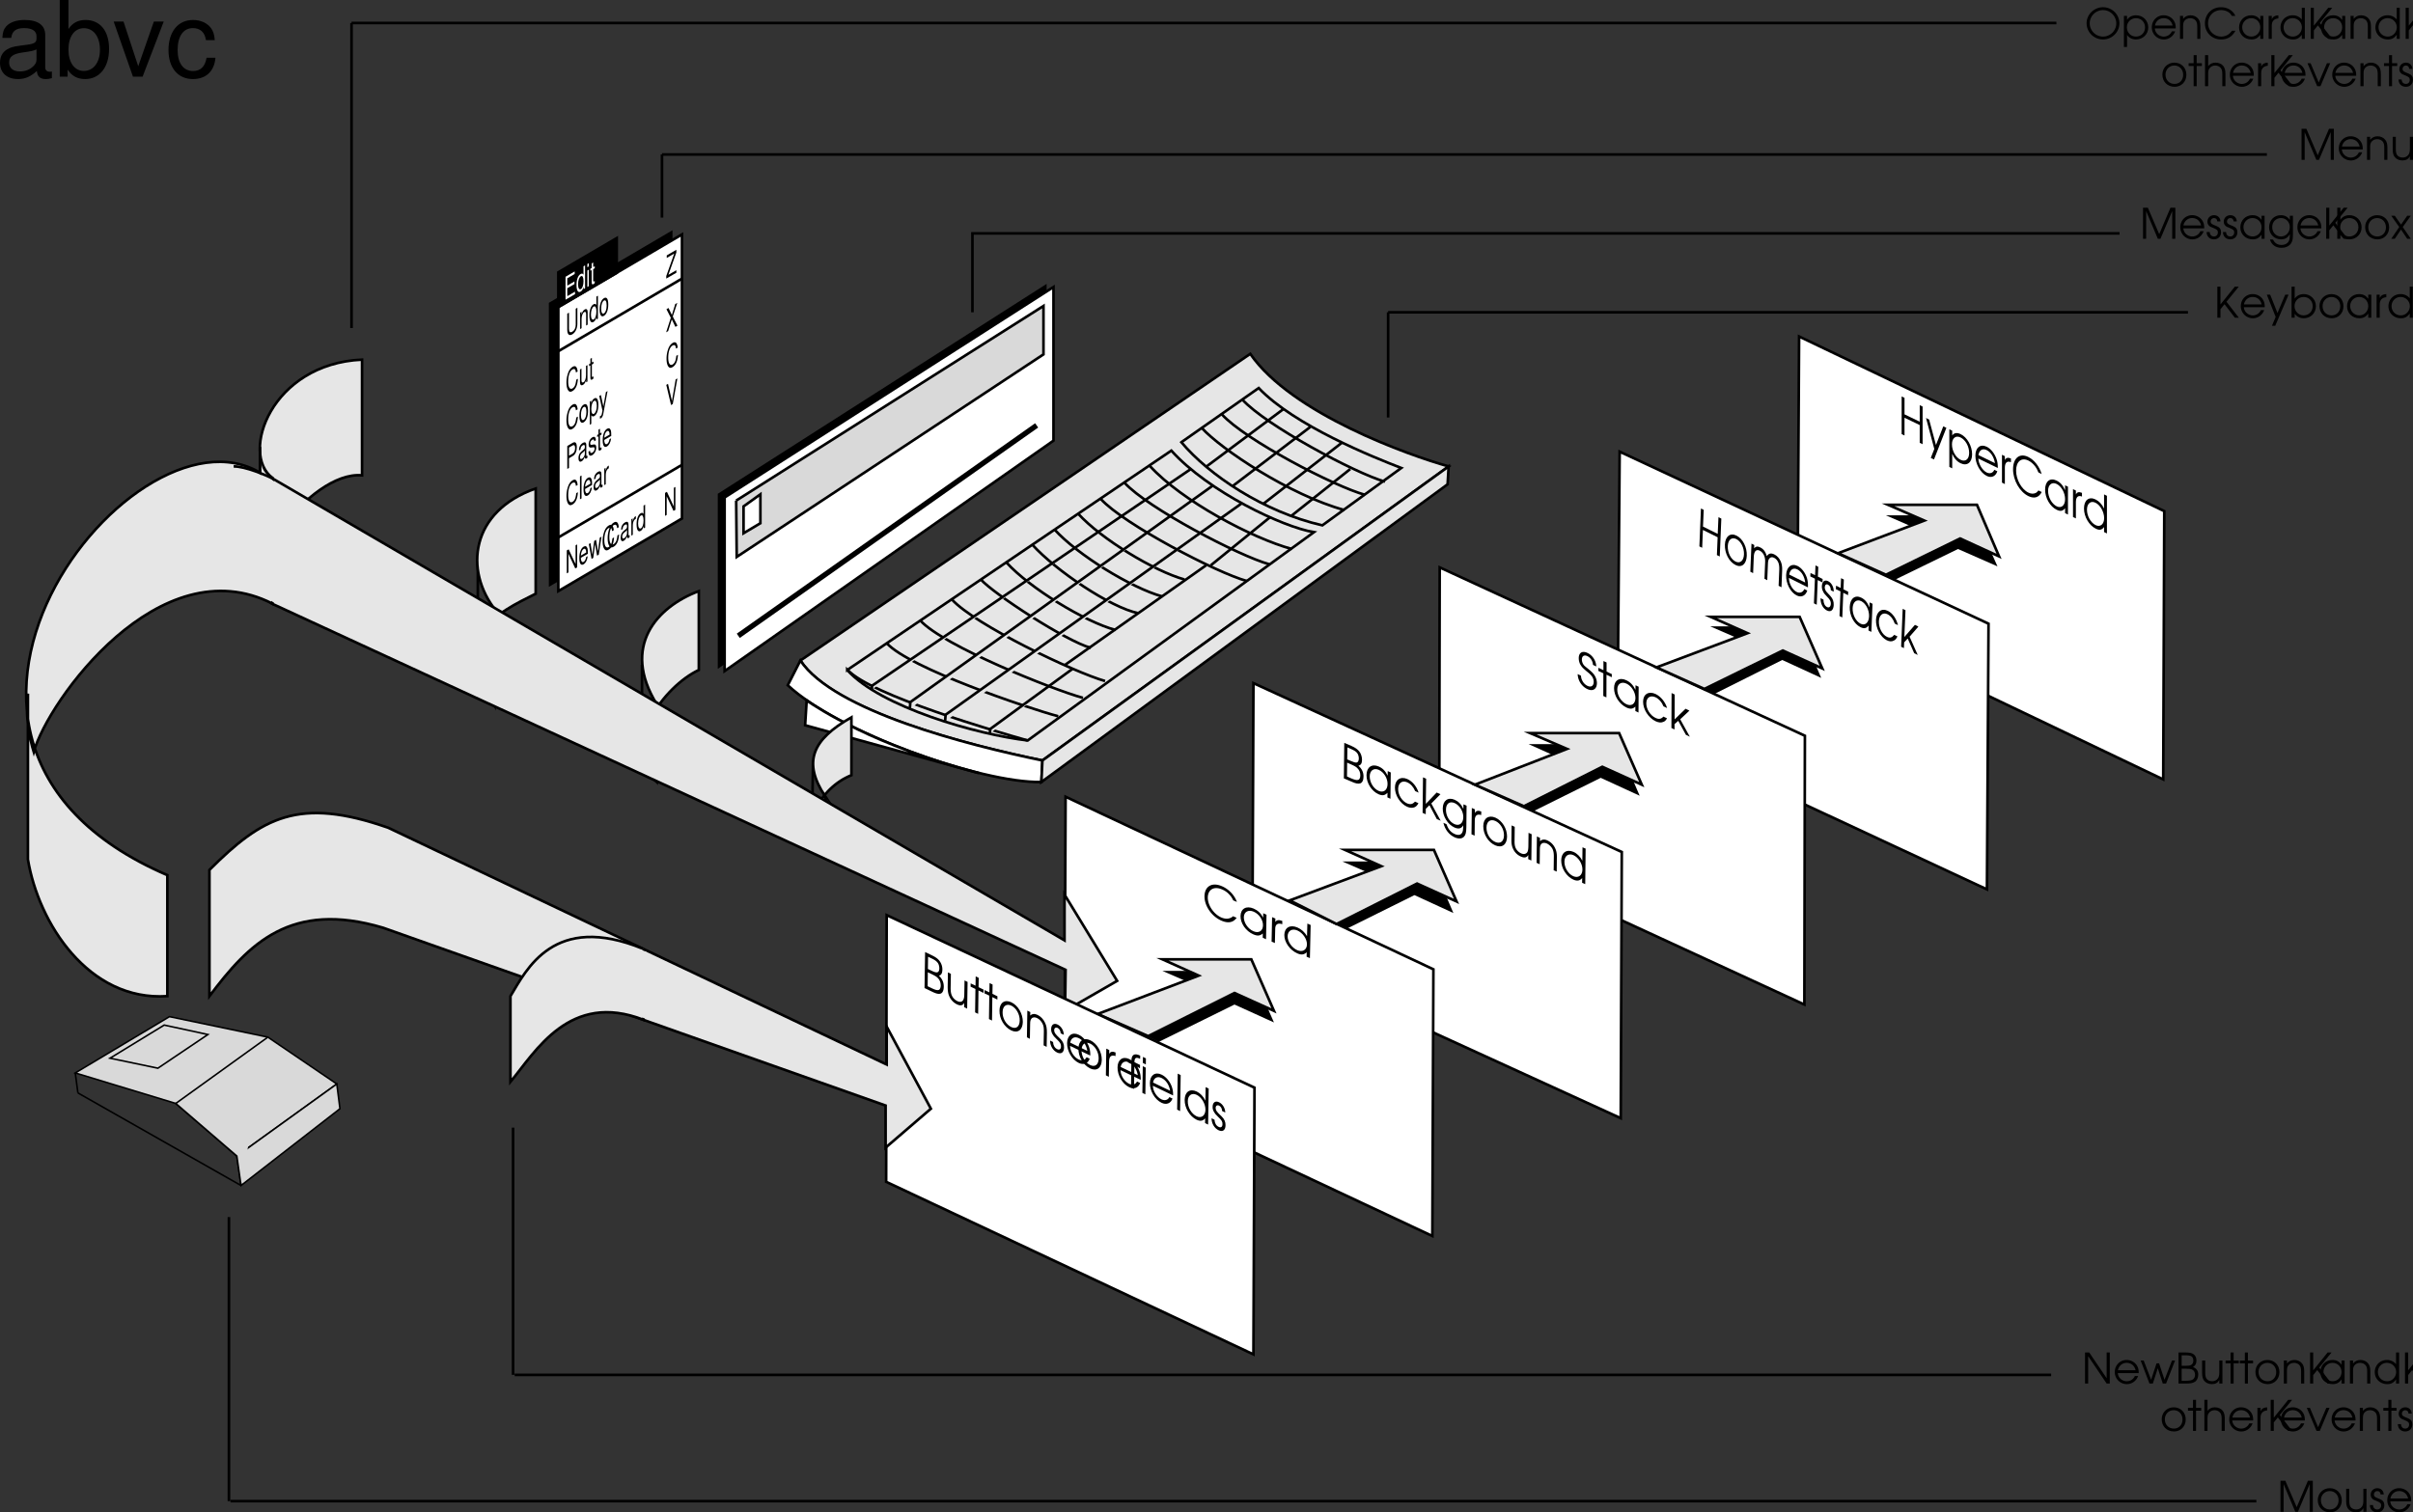 <svg xmlns="http://www.w3.org/2000/svg" xmlns:xlink="http://www.w3.org/1999/xlink" width="458.573" height="287.5"><rect width="100%" height="100%" fill="#333333" stroke="none"/><defs><path id="a" d="M1.906-5.469v3.063c0 .594-.25 1.078-.656 1.312-.188.11-.328.125-.453.047-.125-.094-.172-.297-.172-.61v-3.062l-.328.188v3.062c0 .875.36 1.219.953.875.594-.344.969-1.14.969-2v-3.062zm0 0"/><path id="b" d="M.25-3.266V-.14l.281-.172v-1.734c0-.64.203-1.156.5-1.328.219-.14.36.016.36.39v2.172l.296-.171V-3.36c0-.516-.234-.72-.578-.5-.265.156-.453.421-.593.953v-.516zm0 0"/><path id="c" d="m1.719-5.36-.297.173v1.609c-.11-.25-.313-.281-.563-.14-.468.265-.765 1.077-.765 2.077C.094-.562.39-.094.875-.375c.25-.14.422-.406.578-.906v.422L1.72-1ZM.922-3.296c.312-.187.5.188.5.938 0 .718-.188 1.312-.5 1.5-.313.17-.532-.189-.532-.908 0-.75.218-1.359.53-1.53zm0 0"/><path id="d" d="M.938-3.766c-.5.297-.813 1.079-.813 2.157 0 1.046.313 1.5.813 1.203.515-.313.828-1.11.828-2.14 0-1.095-.297-1.532-.829-1.22zm0 .454c.328-.188.515.156.515.937 0 .734-.203 1.313-.516 1.5-.312.188-.515-.156-.515-.906 0-.766.203-1.344.516-1.532Zm0 0"/><path id="e" d="m2.219-5.656-.297.172v3.562L.609-4.719l-.359.203v4.36l.313-.172v-3.547l1.296 2.781.36-.203zm0 0"/><path id="f" d="M1.766-2.422c0-.5-.016-.781-.063-.984-.125-.438-.39-.578-.734-.375C.453-3.484.14-2.656.14-1.594.14-.562.437-.125.953-.422c.422-.25.703-.812.781-1.547l-.296.172c-.079.453-.235.766-.47.906-.187.11-.327.047-.421-.14-.078-.157-.11-.328-.11-.625Zm-1.329.344c.032-.594.235-1.078.516-1.25.297-.172.5.094.5.656zm0 0"/><path id="g" d="m1.922-1.125.516-3.422-.329.188-.343 2.64-.36-2.234-.36.219-.343 2.64-.36-2.234-.312.187.516 2.829.328-.204.344-2.656.375 2.235zm0 0"/><path id="h" d="M2.281-4.328c-.094-.922-.422-1.203-.953-.89-.36.218-.625.562-.812 1.03a5.502 5.502 0 0 0-.36 1.954c0 .734.14 1.265.375 1.546.203.25.438.266.781.063.61-.36.954-1.14 1.016-2.328l-.312.187c-.032.329-.079.532-.125.735-.094.422-.313.75-.579.906-.5.297-.828-.203-.828-1.297 0-1.125.297-1.984.797-2.281.203-.125.39-.125.5-.016.078.094.14.25.172.578zm0 0"/><path id="i" d="m1.844-1.375-.063.031c-.093.063-.156.016-.156-.14v-1.844c0-.563-.234-.703-.688-.438-.25.141-.468.391-.593.704-.078.203-.11.406-.11.718L.516-2.5c.03-.406.156-.656.421-.813.266-.156.407-.093.407.22v.124c-.016.235-.063.328-.313.531-.39.329-.468.407-.578.547-.203.266-.312.61-.312 1 0 .579.234.813.593.594.235-.125.407-.375.61-.828.031.313.125.406.297.297.078-.031.109-.078.203-.156Zm-.5-.422a1 1 0 0 1-.11.5C1.11-1.03.97-.875.797-.78c-.219.125-.36.031-.36-.281 0-.344.126-.563.438-.829.313-.25.36-.296.469-.468zm0 0"/><path id="j" d="M.25-3.266V-.14l.281-.172v-1.625c0-.765.188-1.203.578-1.406v-.5A.142.142 0 0 0 1-3.797c-.188.11-.328.36-.5.922v-.547zm0 0"/><path id="k" d="M1.656-.969v-3.125l-.281.157v1.765c0 .64-.188 1.172-.484 1.344-.235.125-.375-.016-.375-.39v-2.204l-.282.156v2.407c0 .515.203.734.563.53.265-.155.437-.405.61-.937v.438zm0 0"/><path id="l" d="m.875-3.64-.297.171v-.875l-.281.172v.875l-.25.14v.391l.25-.14v2.375c0 .328.125.422.344.297.078-.047.14-.094.234-.188v-.422C.844-.797.797-.78.735-.75c-.11.078-.157.047-.157-.172v-2.156l.297-.172Zm0 0"/><path id="m" d="m.188 1.188.28-.172V-.61c.173.234.329.28.563.14.469-.265.782-1.094.782-2.11 0-1.062-.297-1.53-.782-1.233-.25.14-.437.421-.578.89v-.469l-.266.157Zm.796-4.532c.313-.187.532.172.532.938 0 .703-.22 1.312-.532 1.5C.672-.72.47-1.094.47-1.812c0-.75.203-1.344.515-1.532zm0 0"/><path id="n" d="M1.328-3.906.844-1.172.375-3.344l-.313.172.61 2.797-.11.547C.532.406.454.547.345.609a.468.468 0 0 1-.156.063v.453c.062.016.124-.016.187-.047A.835.835 0 0 0 .641.781C.734.61.797.437.844.156l.797-4.25zm0 0"/><path id="o" d="m.64-2.219.782-.469c.203-.109.36-.312.5-.593.14-.328.203-.656.203-1.047 0-.828-.281-1.11-.781-.828l-1.032.61v4.359l.329-.188Zm0-.484V-4.25l.672-.39c.313-.188.485.015.485.484 0 .484-.172.875-.484 1.062zm0 0"/><path id="p" d="M1.516-3.156c0-.61-.25-.797-.672-.563-.406.25-.688.766-.688 1.36 0 .484.157.64.578.562L1-1.828c.203-.047.281.031.281.266a.872.872 0 0 1-.422.734c-.156.094-.28.094-.359 0-.047-.047-.063-.14-.078-.36l-.297.172c.016.72.234.938.719.672.453-.281.75-.844.75-1.437 0-.485-.172-.64-.516-.578l-.281.046c-.235.047-.344-.03-.344-.25a.82.82 0 0 1 .39-.703c.235-.125.36-.03.376.297zm0 0"/><path id="q" d="M.531-4.672.234-4.5v4.36l.297-.172Zm0 0"/><path id="r" d="M.64-2.36 2-3.155v-.5L.64-2.86v-1.39l1.407-.828v-.484L.312-4.548v4.36L2.11-1.234v-.485l-1.468.86zm0 0"/><path id="s" d="m.516-3.422-.282.156V-.14l.282-.156zm0-1.234L.234-4.5v.61l.282-.157zm0 0"/><path id="t" d="M2.016-5.531.187-4.47v.485l1.422-.829L.094-.546v.485l1.922-1.11v-.484L.5-.781l1.516-4.25zm0 0"/><path id="u" d="m1.344-3.047.86-2.594-.392.22-.64 2.077-.64-1.328-.391.234.828 1.625-.89 2.766.39-.234.687-2.219.688 1.422.39-.234Zm0 0"/><path id="v" d="m1.344-.797.875-4.86-.328.188-.704 4.11-.75-3.266-.328.203.907 3.828Zm0 0"/><path id="w" d="M5.86.86c-.266.234-.423.328-.657.374-.406.172-.969.11-1.547-.125C2.203.484 1.031-1.234 1.062-2.719c.032-1.515 1.204-2.172 2.704-1.515a3.757 3.757 0 0 1 1.453 1.046c.265.266.437.547.672 1.032l.703.297C6.14-3.141 5.047-4.297 3.75-4.844 1.89-5.656.484-4.859.437-2.969c-.03 1.844 1.344 3.86 3.22 4.672 1.265.547 2.25.36 2.89-.547Zm0 0"/><path id="x" d="m5.344-2.39-.625-.282-.016.828c-.453-.843-1.016-1.375-1.812-1.718C1.5-4.157.437-3.547.406-2.157c-.031 1.39 1.016 2.89 2.438 3.5.781.343 1.281.281 1.797-.172l-.016.812.625.282Zm-2.438-.58c1.016.438 1.797 1.563 1.766 2.61C4.656.703 3.859 1.187 2.859.75 1.813.297 1.016-.875 1.031-1.938c.032-1.015.875-1.468 1.875-1.03zm0 0"/><path id="y" d="M.531.234 1.156.5l.063-2.719c0-.844.5-1.156 1.343-.86v-.624c-.656-.25-1.062-.188-1.328.203l.016-.656-.625-.266Zm0 0"/><path id="z" d="m5.406-4.031-.625-.266-.062 2.39c-.453-.765-1.078-1.327-1.813-1.64-1.39-.61-2.469 0-2.5 1.39C.375-.78 1.453.75 2.891 1.376c.765.328 1.265.25 1.765-.219L4.641 2l.625.266zM2.891-2.984c1.03.453 1.843 1.64 1.812 2.656C4.687.703 3.86 1.188 2.875.766 1.812.296 1.015-.86 1.031-1.922c.032-1.031.86-1.5 1.86-1.062zm0 0"/><path id="A" d="M.594.266 2.047.89c.781.359 1.234.437 1.61.343.405-.093.671-.578.671-1.28.016-.829-.297-1.485-.969-2.095.47-.109.672-.437.688-1.109 0-.578-.188-1.172-.516-1.594-.328-.422-.781-.734-1.484-1.047L.672-6.484zm.594-.36.03-2.625.704.313c.687.297 1.031.5 1.266.765.359.344.546.829.53 1.36 0 .469-.171.812-.452.844C2.984.64 2.578.515 1.984.266zm.046-3.25.032-2.281.703.313c.593.265.922.468 1.125.734.219.25.344.672.344 1.078-.016.453-.172.734-.454.766-.265 0-.5-.063-1.03-.297zm0 0"/><path id="B" d="m4.969-2.844-.578-.265-.016.875c-.422-.891-.953-1.422-1.703-1.75C1.375-4.547.375-3.844.359-2.36.344-.844 1.313.703 2.656 1.297c.735.312 1.188.234 1.688-.281l-.016.875.578.265zm-2.282-.5c.954.422 1.688 1.578 1.672 2.703C4.344.516 3.594 1.063 2.656.656 1.672.22.953-.984.97-2.125c.015-1.078.765-1.64 1.719-1.219Zm0 0"/><path id="C" d="M4.172.328c-.469.516-.89.594-1.516.328C1.687.22.953-.969.97-2.094c.015-1.11.75-1.672 1.719-1.25.64.281 1.187.875 1.515 1.672l.656.297C4.5-2.547 3.688-3.531 2.703-3.969 1.422-4.53.375-3.829.36-2.375c-.015 1.5 1 3.094 2.329 3.688.546.234 1.03.25 1.453.062.28-.156.453-.313.687-.75zm0 0"/><path id="D" d="m.5.219.594.265.015-1.03.688-.688 1.406 2.64.735.313-1.782-3.282 1.735-1.765-.72-.313L1.11-1.484l.063-4.782-.594-.265zm0 0"/><path id="E" d="m4.89-2.89-.593-.25-.016.874c-.406-.89-.937-1.421-1.672-1.75C1.344-4.562.375-3.844.36-2.344.344-.875 1.313.703 2.594 1.266c.781.343 1.312.203 1.656-.422v.344c-.016.484-.063.796-.188 1.03-.25.485-.765.579-1.437.282-.469-.203-.844-.516-1.156-1-.157-.25-.219-.422-.407-.875L.485.375c.297 1.297 1.079 2.281 2.157 2.766.765.328 1.39.265 1.765-.141.313-.313.422-.813.438-1.797Zm-2.265-.485c.938.422 1.656 1.578 1.64 2.672C4.25.469 3.532 1.03 2.595.625 1.625.203.954-.969.969-2.125c.015-1.156.687-1.672 1.656-1.25Zm0 0"/><path id="F" d="m.5.219.594.265.031-2.921c0-.907.438-1.266 1.219-1l.015-.672c-.609-.25-.984-.157-1.218.296l.015-.703-.593-.265Zm0 0"/><path id="G" d="M2.672-3.984C1.375-4.547.375-3.86.359-2.391.344-.844 1.297.703 2.641 1.281c1.28.563 2.218-.14 2.234-1.656.016-1.516-.906-3.031-2.203-3.61Zm-.016.625c.953.421 1.656 1.578 1.64 2.75C4.282.547 3.579 1.047 2.642.64 1.625.203.953-.938.969-2.11c.015-1.141.719-1.672 1.687-1.25Zm0 0"/><path id="H" d="m4.375-3.11-.594-.265L3.75-.797c-.016.61-.078.953-.266 1.188-.25.28-.656.343-1.109.14a2.08 2.08 0 0 1-1.078-1.11c-.125-.296-.188-.734-.172-1.25l.031-2.687-.593-.265L.53-2.094C.516-1.344.61-.78.86-.297a2.864 2.864 0 0 0 1.47 1.438c.671.296 1.108.203 1.405-.297l-.015.781.594.266Zm0 0"/><path id="I" d="m.5.219.594.265.031-2.75c0-.562.063-.828.234-1.046.235-.297.641-.329 1.094-.141a2.46 2.46 0 0 1 1.063 1.015c.187.391.265.782.265 1.454L3.75 1.64l.578.25.031-2.625C4.375-1.578 4.266-2.078 4-2.61a2.982 2.982 0 0 0-1.469-1.438c-.562-.25-1.031-.187-1.39.172l.015-.64-.593-.266Zm0 0"/><path id="J" d="m5-4.594-.594-.25-.031 2.547c-.406-.781-1-1.375-1.672-1.672C1.375-4.547.375-3.844.36-2.359c-.015 1.5 1 3.078 2.329 3.671.734.313 1.203.204 1.656-.312l-.016.906.594.25zM2.672-3.359c.969.437 1.734 1.656 1.719 2.75C4.375.5 3.609 1.062 2.67.656 1.672.22.954-.969.97-2.125c.015-1.078.75-1.64 1.703-1.234zm0 0"/><path id="K" d="M.203-1.766C.234-.562.97.578 2.031 1.078c1.047.5 1.813.016 1.828-1.11 0-.577-.218-1.218-.593-1.702-.25-.329-.5-.547-1.11-1.063-.547-.437-.734-.578-.875-.812A1.73 1.73 0 0 1 1-4.531c0-.672.438-.938 1.031-.657.61.282 1.031.922 1.078 1.672l.625.297c-.03-1.078-.703-2.125-1.687-2.578-.953-.453-1.64-.047-1.64 1 0 .453.124.984.406 1.375.234.375.406.531 1.109 1.14.469.36.719.61.922.86.265.328.406.734.406 1.14-.016.766-.5 1.079-1.188.75a2.124 2.124 0 0 1-.953-.937c-.171-.312-.25-.578-.28-1zm0 0"/><path id="L" d="m1.047.5.594.266.015-4.313 1 .485.016-.594-1-.485v-1.734l-.594-.266v1.735L.125-4.86l-.016.593.954.454Zm0 0"/><path id="M" d="m5.031-2.547-.593-.281-.016.875c-.438-.906-.953-1.453-1.734-1.828-1.313-.625-2.33.031-2.33 1.484C.344-.812 1.344.75 2.72 1.406c.75.344 1.203.282 1.687-.187v.86l.594.28ZM2.72-3.14c.969.454 1.703 1.657 1.703 2.735C4.406.719 3.656 1.219 2.719.78 1.703.312.953-.906.969-2.03c0-1.063.781-1.563 1.75-1.11zm0 0"/><path id="N" d="M4.219.531c-.438.485-.875.547-1.5.25C1.719.312.953-.906.969-2c0-1.094.765-1.594 1.765-1.14.641.312 1.172.906 1.5 1.718l.688.328c-.36-1.172-1.188-2.187-2.188-2.672C1.422-4.375.36-3.734.36-2.312.344-.845 1.391.78 2.75 1.421c.547.25 1.047.312 1.469.11.281-.095.453-.266.687-.673Zm0 0"/><path id="O" d="m.516.234.593.282V-.5l.704-.625 1.453 2.656.75.36-1.829-3.313 1.75-1.64-.734-.36-2.078 2.016.016-4.719-.594-.281Zm0 0"/><path id="P" d="m.563.281.53.266.141-3.39 2.797 1.39-.14 3.39.546.266L4.734-5l-.546-.266-.141 3.172-2.797-1.39.14-3.172-.53-.266Zm0 0"/><path id="Q" d="M2.625-4.25C1.437-4.844.485-4.11.422-2.547.359-.907 1.203.72 2.453 1.343c1.156.579 2.063-.171 2.125-1.765.063-1.625-.75-3.234-1.953-3.828zm-.031.656c.875.438 1.5 1.656 1.453 2.906C4 .532 3.313 1.11 2.453.688 1.531.22.922-1 .97-2.265c.047-1.203.75-1.765 1.625-1.328zm0 0"/><path id="R" d="M.469.234 1 .5l.125-3.11c.047-1.062.469-1.484 1.14-1.156.329.172.641.485.813.907.156.359.235.78.203 1.328l-.125 3.11.531.265.126-3.094c.015-.516.093-.828.25-1 .203-.281.53-.36.906-.172.36.172.656.5.828.922.14.36.187.781.172 1.313l-.125 3.093.547.281.125-3.171c.03-.688-.047-1.22-.25-1.704-.266-.625-.704-1.109-1.22-1.359-.624-.312-1.077-.234-1.437.313-.28-.891-.656-1.36-1.265-1.657-.5-.25-.813-.203-1.156.172l.03-.625-.53-.265zm0 0"/><path id="S" d="M4.563-.203c.03-.75-.032-1.219-.188-1.781-.344-1.032-1.016-1.907-1.781-2.282C1.438-4.844.484-4.094.422-2.53c-.063 1.578.812 3.265 2 3.86.86.437 1.687.093 2.015-.923L3.875.125c-.266.625-.86.844-1.453.547C1.594.25.953-.922.953-2ZM1-2.641c.172-.968.797-1.359 1.563-.968.765.375 1.343 1.312 1.484 2.484zm0 0"/><path id="U" d="M.188-1.516C.155-.469.64.438 1.405.828c.735.36 1.235-.062 1.282-1.031.03-.672-.172-1.234-.626-1.719-.609-.656-.64-.687-.734-.797-.25-.297-.344-.594-.344-.89.032-.438.282-.657.61-.485.343.172.547.547.547 1.063l.546.281c.032-.875-.406-1.688-1.062-2-.656-.328-1.14.063-1.188.938-.015.374.063.75.266 1.078.14.296.156.328.703.906.625.64.75.906.735 1.39-.032.547-.329.797-.72.61C.985-.047.735-.562.735-1.25Zm0 0"/><path id="T" d="m.953.469.531.265.188-4.687.906.453.031-.656-.906-.453.078-1.86-.531-.265-.078 1.859-.875-.422-.031.656.875.422zm0 0"/><path id="V" d="m4.75-3.094-.547-.265-.047.953c-.375-.938-.828-1.5-1.531-1.844C1.437-4.844.485-4.11.422-2.5.359-.906 1.219.734 2.453 1.344c.688.343 1.094.25 1.563-.297l-.032.937.547.266Zm-2.14-.5c.874.438 1.53 1.688 1.484 2.89C4.047.517 3.328 1.126 2.469.688 1.563.234.922-1.063.969-2.28c.047-1.156.765-1.75 1.64-1.313zm0 0"/><path id="W" d="M3.89.328c-.453.547-.843.656-1.421.36C1.579.25.922-1.048.969-2.25c.047-1.188.765-1.781 1.656-1.328.594.297 1.078.922 1.36 1.765l.609.297c-.297-1.234-1.032-2.28-1.922-2.718-1.203-.594-2.188.171-2.25 1.703C.359-.937 1.266.75 2.469 1.359c.515.25.969.282 1.36.047.28-.125.437-.312.671-.781Zm0 0"/><path id="X" d="M.469.234 1 .5l.047-1.094.672-.734 1.234 2.797.672.328-1.547-3.469L3.75-3.594l-.656-.328-2.016 2.313.219-5.094-.531-.266zm0 0"/><path id="Y" d="m.578.281.547.266v-3.375l2.89 1.39v3.375l.548.266v-7.156l-.547-.266v3.14l-2.891-1.39v-3.14l-.547-.266Zm0 0"/><path id="Z" d="m.984 2.328.61.297 2.36-6.016-.595-.28L1.97-.126.672-4.969l-.594-.297L1.656.625Zm0 0"/><path id="aa" d="M.484-5.063v7.157l.547.265V-.406c.36.86.907 1.469 1.594 1.797 1.234.593 2.188-.141 2.188-1.704 0-1.578-.938-3.234-2.172-3.828-.704-.343-1.266-.25-1.61.25v-.906zM2.61-3.516c.954.454 1.641 1.72 1.641 2.938 0 1.203-.703 1.765-1.625 1.312C1.687.281.985-.969.985-2.203c0-1.188.718-1.75 1.624-1.313zm0 0"/><path id="ab" d="M4.578-.188c0-.734-.062-1.203-.266-1.765-.375-1.031-1.078-1.906-1.859-2.281-1.203-.579-2.14.171-2.14 1.718 0 1.563.953 3.25 2.171 3.844.891.438 1.688.063 2-.89L3.906.156C3.672.75 3.094.97 2.47.672 1.625.25.922-.938.875-1.984ZM.891-2.64c.156-.937.765-1.343 1.562-.953.781.375 1.39 1.328 1.578 2.485zm0 0"/><path id="ac" d="M.484.234 1.031.5v-3.094c0-.953.407-1.36 1.157-1.062v-.703c-.579-.235-.938-.157-1.157.312v-.75l-.547-.266Zm0 0"/><path id="ad" d="M5.156.625c-.218.266-.36.406-.547.484-.375.188-.875.172-1.375-.078C1.938.406.906-1.453.906-3.14c0-1.734 1-2.562 2.328-1.921.485.234.922.625 1.297 1.109.25.328.39.594.61 1.14l.625.313c-.438-1.453-1.407-2.688-2.563-3.25C1.563-6.546.328-5.53.328-3.405c0 2.11 1.266 4.297 2.922 5.11 1.125.53 1.984.265 2.531-.782zm0 0"/><path id="ae" d="m4.656-3.047-.547-.265v.937c-.421-.953-.921-1.5-1.64-1.844C1.25-4.812.313-4.062.313-2.484c0 1.593.937 3.218 2.203 3.828.703.343 1.14.265 1.593-.297v.937l.547.266Zm-2.172-.531c.922.437 1.625 1.703 1.625 2.89 0 1.22-.703 1.797-1.593 1.375C1.594.234.875-1.046.875-2.265c0-1.156.734-1.734 1.61-1.312Zm0 0"/><path id="af" d="m4.672-4.89-.547-.266v2.687C3.719-3.297 3.156-3.89 2.5-4.203c-1.25-.61-2.188.14-2.188 1.719 0 1.578.97 3.234 2.25 3.843.688.344 1.141.25 1.563-.312V2l.547.266zM2.484-3.579c.922.437 1.657 1.765 1.657 2.922C4.14.5 3.42 1.125 2.53.688 1.594.233.875-1.032.875-2.25c0-1.172.719-1.766 1.61-1.328zm0 0"/><path id="ag" d="M.61 0h.593v-5.266L3.422 0h.5l2.234-5.266V0h.594v-5.906h-.922L3.688-.875 1.53-5.906H.61Zm0 0"/><path id="ah" d="M2.625-4.484C1.328-4.484.344-3.5.344-2.22c0 1.361.969 2.33 2.344 2.33 1.265 0 2.218-.968 2.218-2.28 0-1.345-.953-2.313-2.281-2.313zm0 .546c.969 0 1.672.75 1.672 1.766S3.609-.437 2.657-.437c-1 0-1.72-.735-1.72-1.766 0-.985.72-1.735 1.688-1.735zm0 0"/><path id="ai" d="M4.36-4.375h-.594v2.25c0 .531-.079.875-.266 1.14-.25.36-.64.547-1.094.547-.5 0-.906-.203-1.11-.546-.124-.235-.202-.579-.202-1.032v-2.359H.5v2.36c0 .655.11 1.092.344 1.42.328.453.86.703 1.515.703.688 0 1.11-.25 1.407-.796V0h.593zm0 0"/><path id="aj" d="M.14-1.281C.157-.438.704.109 1.548.109 2.344.11 2.89-.453 2.89-1.25c0-.547-.25-.906-.766-1.125-.672-.281-.703-.281-.828-.36-.266-.124-.39-.312-.39-.562 0-.36.28-.64.624-.64.39 0 .61.218.64.64h.61C2.75-4 2.25-4.484 1.547-4.484c-.719 0-1.25.53-1.25 1.234 0 .328.125.594.328.781.188.172.203.188.813.422.687.281.843.453.843.844 0 .437-.297.766-.734.766-.484 0-.781-.313-.813-.844zm0 0"/><path id="ak" d="M4.89-1.984c0-.61-.077-.97-.296-1.36-.39-.703-1.157-1.14-2-1.14-1.266 0-2.25 1-2.25 2.28A2.284 2.284 0 0 0 2.64.11c.953 0 1.812-.625 2.14-1.546h-.625c-.25.593-.86 1-1.531 1-.89 0-1.656-.688-1.703-1.547zM.939-2.531c.171-.844.828-1.406 1.656-1.406.86 0 1.5.53 1.703 1.406zm0 0"/><path id="al" d="M.5 0h.594v-2.406c0-.485.062-.75.234-1 .234-.328.64-.531 1.11-.531.421 0 .812.171 1.062.468.203.281.281.594.281 1.172V0h.594v-2.297c0-.734-.11-1.125-.39-1.5-.344-.437-.86-.687-1.485-.687-.578 0-1.031.218-1.406.671v-.562H.5Zm0 0"/><path id="am" d="M4.953-4.375h-.578v.781c-.453-.61-.969-.89-1.734-.89-1.313 0-2.297 1-2.297 2.312 0 1.313 1 2.281 2.344 2.281.75 0 1.203-.25 1.687-.875V0h.578Zm-2.297.438c.969 0 1.719.75 1.719 1.734 0 1-.75 1.765-1.688 1.765-.984 0-1.75-.78-1.75-1.78 0-.954.766-1.72 1.72-1.72zm0 0"/><path id="an" d="M4.875-4.375h-.594v.781c-.437-.61-.968-.89-1.718-.89-1.282 0-2.22 1-2.22 2.312C.344-.89 1.329.11 2.61.11c.797 0 1.329-.328 1.672-1v.297c0 .438-.047.703-.172.985-.234.5-.75.78-1.421.78-.5 0-.876-.14-1.188-.437-.14-.14-.25-.265-.422-.593H.5C.813 1.157 1.594 1.72 2.703 1.72c.75 0 1.39-.282 1.766-.782.297-.406.406-.859.406-1.718Zm-2.266.438c.938 0 1.672.75 1.672 1.703 0 1.015-.718 1.796-1.672 1.796-.953 0-1.671-.765-1.671-1.78 0-1 .703-1.72 1.671-1.72zm0 0"/><path id="ap" d="M.5 0h.594v-.75c.375.547 1 .86 1.718.86 1.313 0 2.313-.985 2.313-2.297 0-1.297-1.016-2.297-2.313-2.297-.734 0-1.343.312-1.718.859v-2.281H.5Zm2.297-3.938c.984 0 1.719.75 1.719 1.735 0 1-.735 1.765-1.72 1.765-.5 0-.89-.171-1.233-.515-.344-.36-.5-.766-.5-1.25 0-.985.75-1.735 1.734-1.735zm0 0"/><path id="aq" d="M.063 0h.671l1.188-1.75L3.094 0h.687L2.25-2.234l1.531-2.141h-.687L1.922-2.687.734-4.375H.063l1.515 2.14zm0 0"/><path id="ao" d="M.61 0h.593v-1.61l.766-.952L3.937 0h.75L2.345-3.031l2.344-2.875h-.75l-2.735 3.39v-3.39H.61zm0 0"/><path id="ar" d="M1.063 1.531h.625l2.53-5.906h-.64L2.11-.891.72-4.375H.08L1.765-.141zm0 0"/><path id="as" d="M.5 0h.594v-2.547c0-.797.437-1.281 1.25-1.344v-.593c-.64.03-1.016.25-1.25.734v-.625H.5Zm0 0"/><path id="at" d="M4.969-5.906H4.39v2.218a2.204 2.204 0 0 0-1.735-.796c-1.312 0-2.312 1-2.312 2.312C.344-.875 1.375.11 2.719.11c.734 0 1.219-.265 1.672-.906V0h.578ZM2.64-3.938c.984 0 1.765.782 1.765 1.735 0 .969-.765 1.765-1.703 1.765-1 0-1.765-.765-1.765-1.765 0-.969.765-1.735 1.703-1.735zm0 0"/><path id="au" d="M3.484-6.016C1.781-6.016.36-4.625.36-2.984.36-1.266 1.75.109 3.484.109c1.704 0 3.11-1.39 3.11-3.062 0-1.688-1.407-3.063-3.11-3.063zm0 .547C4.86-5.469 6-4.329 6-2.937c0 1.359-1.14 2.5-2.516 2.5A2.53 2.53 0 0 1 .954-2.97c0-1.36 1.155-2.5 2.53-2.5zm0 0"/><path id="av" d="M.5-4.375v5.906h.594V-.75c.39.563.984.86 1.703.86 1.312 0 2.328-1 2.328-2.282 0-1.312-1-2.312-2.313-2.312-.75 0-1.343.296-1.718.859v-.75zm2.297.438c.984 0 1.719.75 1.719 1.765 0 .985-.735 1.735-1.72 1.735-1 0-1.733-.75-1.733-1.766 0-.969.75-1.735 1.734-1.735zm0 0"/><path id="aw" d="M5.5-1.547c-.25.313-.39.469-.594.625-.39.313-.922.485-1.453.485a2.51 2.51 0 0 1-2.5-2.516c0-1.438 1.078-2.516 2.485-2.516.515 0 1 .14 1.39.39.266.173.422.345.64.704h.673c-.454-1.016-1.5-1.64-2.72-1.64C1.657-6.016.36-4.704.36-2.939.36-1.202 1.688.11 3.453.11c1.203 0 2.11-.562 2.703-1.656zm0 0"/><path id="ax" d="M1.047 0h.578v-3.844h.984v-.531h-.984v-1.531h-.578v1.531H.094v.531h.953zm0 0"/><path id="ay" d="M.5 0h.594v-2.406c0-.469.062-.75.25-.985.234-.343.64-.546 1.093-.546.422 0 .813.171 1.047.468.22.266.297.61.297 1.11V0h.594v-2.36c0-.656-.125-1.109-.375-1.453-.328-.421-.875-.671-1.516-.671-.593 0-1.093.25-1.39.671v-2.093H.5Zm0 0"/><path id="az" d="M1.906 0h.625l1.844-4.375h-.61L2.204-.703.656-4.375H.062Zm0 0"/><path id="aA" d="M.61 0h.593v-5.203L4.72 0h.593v-5.906H4.72v4.89l-3.313-4.89H.61Zm0 0"/><path id="aB" d="M1.734 0h.641l.938-2.906L4.266 0h.625l1.703-4.375h-.578L4.594-.719 3.562-3.844h-.484L2.047-.719.64-4.375H.062Zm0 0"/><path id="aC" d="M.61 0h1.468c.781 0 1.235-.094 1.61-.313.421-.25.671-.78.671-1.39 0-.719-.312-1.156-1-1.453.454-.25.657-.64.657-1.219 0-.516-.188-.938-.532-1.188-.328-.25-.765-.343-1.5-.343H.61zm.593-.531v-2.297h.703c.688 0 1.047.047 1.297.172.344.172.547.515.547 1 0 .406-.188.765-.469.906-.265.156-.672.219-1.265.219zm0-2.844v-2h.703c.61 0 .938.063 1.172.203.203.14.344.453.344.797 0 .422-.172.719-.469.86-.234.109-.5.14-1.031.14zm0 0"/><path id="aD" d="M.594.281 2.016.97c.765.375 1.203.469 1.562.39C4 1.266 4.234.781 4.25.063c.016-.844-.281-1.5-.922-2.141.438-.094.64-.438.656-1.125a2.66 2.66 0 0 0-.5-1.61c-.312-.453-.75-.765-1.453-1.109l-1.328-.64Zm.594-.344.03-2.656.673.328c.671.329 1.03.532 1.265.813.344.344.516.844.516 1.406-.016.453-.188.813-.453.828-.281.063-.672-.062-1.25-.344Zm.046-3.28.032-2.329.687.328c.594.282.906.516 1.125.797.203.25.328.672.328 1.078 0 .469-.172.766-.469.766-.25.015-.5-.063-1.015-.313zm0 0"/><path id="aE" d="m4.313-3.031-.579-.281-.046 2.609c0 .625-.094.953-.266 1.203-.235.297-.625.328-1.063.11A2.17 2.17 0 0 1 1.281-.548c-.125-.312-.187-.765-.187-1.281l.047-2.734-.563-.282L.531-2.11c0 .765.078 1.328.313 1.828a3.05 3.05 0 0 0 1.453 1.515c.656.313 1.078.235 1.375-.265l-.016.797.578.28Zm0 0"/><path id="aF" d="m1.016.484.578.282.062-4.454.953.47.016-.626-.953-.469.031-1.765-.578-.281-.031 1.765-.922-.437-.016.625.922.437zm0 0"/><path id="aG" d="M2.64-3.969C1.376-4.579.39-3.906.376-2.406.344-.844 1.281.734 2.609 1.375c1.235.594 2.172-.078 2.204-1.61.015-1.546-.891-3.124-2.172-3.734Zm0 .64c.923.455 1.61 1.643 1.58 2.829C4.203.672 3.53 1.172 2.609.734 1.625.25.938-.922.97-2.109c.015-1.157.734-1.672 1.672-1.22Zm0 0"/><path id="aH" d="m.5.234.563.282.046-2.782c0-.578.079-.843.25-1.046.22-.297.641-.329 1.079-.11.421.203.796.594 1.015 1.047.219.406.266.797.266 1.469l-.047 2.672.578.28.047-2.671c0-.844-.078-1.344-.36-1.922-.312-.672-.828-1.203-1.421-1.484-.563-.266-1.016-.219-1.391.125l.016-.656-.563-.282zm0 0"/><path id="aI" d="M.156-1.438C.156-.453.687.454 1.5.845c.781.375 1.313-.031 1.313-.969.015-.61-.22-1.156-.704-1.625-.656-.656-.687-.656-.796-.813-.266-.28-.375-.546-.375-.859 0-.39.296-.578.64-.422.36.172.563.547.594 1.031l.594.282c-.016-.828-.5-1.625-1.188-1.953-.703-.329-1.203.03-1.219.859-.015.375.094.75.313 1.063.156.265.172.296.75.874.672.625.828.907.812 1.375 0 .516-.296.72-.718.516C1.046-.016.75-.5.719-1.157Zm0 0"/><path id="aK" d="m.5.234.563.282.046-2.954c.016-.921.438-1.28 1.22-.984l.015-.687c-.61-.25-.969-.172-1.219.265l.016-.719-.563-.28zm0 0"/><path id="aL" d="m.781.375.578.281.063-4.453 1.062.516.016-.625-1.063-.516c0-.844.297-1.031 1.079-.64l.015-.61C1.437-6.203.875-5.875.86-4.703l-.656-.313-.016.625.657.313zm0 0"/><path id="aM" d="m.5.234.563.282.078-5.079-.563-.28zm.094-5.687.562.281.016-1.156-.563-.281zm0 0"/><path id="aJ" d="M4.781-.031c.016-.703-.062-1.14-.25-1.688-.375-1.015-1.11-1.875-1.937-2.265C1.375-4.578.39-3.875.375-2.406.344-.891 1.313.75 2.578 1.359c.906.454 1.766.141 2.094-.796L4.078.28c-.266.563-.86.735-1.5.438C1.688.297.953-.86.938-1.875ZM.97-2.484c.156-.907.828-1.25 1.625-.86.828.39 1.437 1.297 1.625 2.422zm0 0"/><path id="aN" d="m.5.234.563.282.109-6.844-.563-.281zm0 0"/><path id="aO" d="m4.938-4.516-.579-.28-.046 2.577c-.391-.812-.985-1.422-1.641-1.734C1.375-4.578.39-3.891.375-2.375.344-.859 1.328.765 2.641 1.406c.703.328 1.187.25 1.625-.265l-.016.906.578.281ZM2.655-3.328c.938.453 1.688 1.719 1.672 2.844C4.297.64 3.547 1.187 2.641.75 1.656.281.937-.953.969-2.125c.015-1.11.75-1.64 1.687-1.203zm0 0"/><path id="aP" d="M10.703-.984c-.187.046-.265.046-.36.046-.577 0-.905-.296-.905-.828v-6.156c0-1.86-1.36-2.86-3.938-2.86-1.547 0-2.766.438-3.484 1.22-.47.546-.672 1.14-.72 2.187h1.688c.141-1.281.891-1.86 2.454-1.86 1.515 0 2.343.547 2.343 1.547v.454c-.015.718-.375.968-1.734 1.156-2.36.297-2.734.375-3.36.64C1.454-4.921.845-4 .845-2.64.844-.734 2.156.453 4.28.453 5.594.453 6.656 0 7.844-1.078 7.954 0 8.484.453 9.562.453c.36 0 .579-.031 1.141-.172zM7.781-3.297c0 .563-.156.89-.656 1.36-.688.625-1.5.937-2.484.937-1.297 0-2.063-.625-2.063-1.688 0-1.093.719-1.656 2.516-1.906 1.781-.25 2.125-.328 2.687-.593zm0 0"/><path id="aQ" d="M1.078-14.578V0h1.5v-1.344C3.375-.125 4.438.453 5.906.453c2.75 0 4.547-2.25 4.547-5.734 0-3.407-1.687-5.5-4.469-5.5-1.437 0-2.468.547-3.25 1.719v-5.516zm4.578 5.36c1.86 0 3.063 1.624 3.063 4.124 0 2.375-1.235 4-3.063 4-1.781 0-2.922-1.61-2.922-4.062 0-2.469 1.141-4.063 2.922-4.063zm0 0"/><path id="aR" d="M5.703 0 9.72-10.484H7.844l-2.969 8.5-2.797-8.5H.203L3.875 0Zm0 0"/><path id="aS" d="M9.422-6.953c-.078-1.031-.297-1.688-.703-2.266C8-10.203 6.734-10.78 5.28-10.78 2.437-10.78.624-8.546.624-5.061c0 3.375 1.797 5.515 4.64 5.515 2.5 0 4.079-1.5 4.282-4.047H7.859c-.28 1.672-1.14 2.516-2.562 2.516-1.844 0-2.938-1.5-2.938-3.984 0-2.625 1.079-4.172 2.907-4.172 1.39 0 2.28.812 2.468 2.28zm0 0"/></defs><path fill="none" stroke="#000" stroke-miterlimit="10" stroke-width=".5" d="M90.805 107.165v19.703m31.203-.5v15.797"/><path fill="#e6e6e6" stroke="#000" stroke-miterlimit="10" stroke-width=".5" d="m154.508 144.665-.203 13.203"/><path d="M127.805 97.766v-54l-23.5 13.8v54l23.5-13.8"/><path fill="#fff" d="M129.605 98.567v-54l-23.5 13.8v54l23.5-13.8"/><path fill="none" stroke="#000" stroke-miterlimit="10" stroke-width=".5" d="M129.605 98.567v-54l-23.5 13.8v54zm0 0"/><g transform="translate(-37.219 -230.609)"><use xlink:href="#a" width="100%" height="100%" x="144.725" y="294.767"/><use xlink:href="#b" width="100%" height="100%" x="147.216" y="293.309"/><use xlink:href="#c" width="100%" height="100%" x="149.134" y="292.185"/><use xlink:href="#d" width="100%" height="100%" x="151.052" y="291.062"/></g><path fill="none" stroke="#000" stroke-miterlimit="10" stroke-width=".5" d="m106.105 66.766 23.5-13.8m-23.5 49.199 23.5-13.797"/><g transform="translate(-37.219 -230.609)"><use xlink:href="#e" width="100%" height="100%" x="144.683" y="339.762"/><use xlink:href="#f" width="100%" height="100%" x="147.174" y="338.304"/><use xlink:href="#g" width="100%" height="100%" x="149.092" y="337.18"/><use xlink:href="#h" width="100%" height="100%" x="151.583" y="335.722"/><use xlink:href="#h" width="100%" height="100%" x="152.542" y="335.16"/><use xlink:href="#i" width="100%" height="100%" x="155.033" y="333.702"/><use xlink:href="#j" width="100%" height="100%" x="156.951" y="332.579"/><use xlink:href="#c" width="100%" height="100%" x="158.1" y="331.906"/></g><g transform="translate(-37.219 -230.609)"><use xlink:href="#h" width="100%" height="100%" x="144.715" y="305.565"/><use xlink:href="#k" width="100%" height="100%" x="147.206" y="304.106"/><use xlink:href="#l" width="100%" height="100%" x="149.124" y="302.983"/></g><g transform="translate(-37.219 -230.609)"><use xlink:href="#h" width="100%" height="100%" x="144.715" y="312.753"/><use xlink:href="#d" width="100%" height="100%" x="147.206" y="311.295"/><use xlink:href="#m" width="100%" height="100%" x="149.124" y="310.171"/><use xlink:href="#n" width="100%" height="100%" x="151.042" y="309.048"/></g><g transform="translate(-37.219 -230.609)"><use xlink:href="#o" width="100%" height="100%" x="144.715" y="319.941"/><use xlink:href="#i" width="100%" height="100%" x="147.016" y="318.594"/><use xlink:href="#p" width="100%" height="100%" x="148.934" y="317.471"/><use xlink:href="#l" width="100%" height="100%" x="150.659" y="316.461"/><use xlink:href="#f" width="100%" height="100%" x="151.618" y="315.899"/></g><g transform="translate(-37.219 -230.609)"><use xlink:href="#h" width="100%" height="100%" x="144.715" y="327.13"/><use xlink:href="#q" width="100%" height="100%" x="147.206" y="325.671"/><use xlink:href="#f" width="100%" height="100%" x="147.972" y="325.223"/><use xlink:href="#i" width="100%" height="100%" x="149.89" y="324.1"/><use xlink:href="#j" width="100%" height="100%" x="151.808" y="322.976"/></g><path d="M117.207 45.266v6.602l-11.102 6.5v-6.602l11.102-6.5"/><path fill="none" stroke="#000" stroke-miterlimit="10" stroke-width=".5" d="M117.207 45.266v6.602l-11.102 6.5v-6.602zm0 0"/><g fill="#fff" transform="translate(-37.219 -230.609)"><use xlink:href="#r" width="100%" height="100%" x="144.386" y="287.769"/><use xlink:href="#c" width="100%" height="100%" x="146.687" y="286.422"/><use xlink:href="#s" width="100%" height="100%" x="148.605" y="285.299"/><use xlink:href="#l" width="100%" height="100%" x="149.371" y="284.85"/></g><use xlink:href="#t" width="100%" height="100%" x="163.742" y="283.629" transform="translate(-37.219 -230.609)"/><use xlink:href="#u" width="100%" height="100%" x="163.732" y="293.828" transform="translate(-37.219 -230.609)"/><use xlink:href="#h" width="100%" height="100%" x="163.732" y="301.016" transform="translate(-37.219 -230.609)"/><use xlink:href="#v" width="100%" height="100%" x="163.732" y="308.204" transform="translate(-37.219 -230.609)"/><use xlink:href="#e" width="100%" height="100%" x="163.354" y="328.827" transform="translate(-37.219 -230.609)"/><path fill="#fff" d="m411.105 148.165.2-51-69.399-33.2-.3 51 69.5 33.2"/><path fill="none" stroke="#000" stroke-miterlimit="10" stroke-width=".5" d="m411.105 148.165.2-51-69.399-33.2-.3 51zm0 0"/><path fill="#fff" d="m377.605 169.067.301-50.5-70.101-32.7-.399 50.5 70.2 32.7"/><path fill="none" stroke="#000" stroke-miterlimit="10" stroke-width=".5" d="m377.605 169.067.301-50.5-70.101-32.7-.399 50.5zm0 0"/><path fill="#fff" d="m342.906 190.965.102-51.097-69.403-32-.097 51.097 69.398 32"/><path fill="none" stroke="#000" stroke-miterlimit="10" stroke-width=".5" d="m342.906 190.965.102-51.097-69.403-32-.097 51.097zm0 0"/><path fill="#fff" d="m308.008 212.567.199-50.602-70-32.097-.2 50.699 70 32"/><path fill="none" stroke="#000" stroke-miterlimit="10" stroke-width=".5" d="m308.008 212.567.199-50.602-70-32.097-.2 50.699zm0 0"/><path fill="#fff" d="m272.207 234.965.2-50.699-69.9-32.8-.202 50.699 69.902 32.8"/><path fill="none" stroke="#000" stroke-miterlimit="10" stroke-width=".5" d="m272.207 234.965.2-50.699-69.9-32.8-.202 50.699zm0 0"/><g transform="translate(-37.219 -230.609)"><use xlink:href="#w" width="100%" height="100%" x="265.689" y="403.925"/><use xlink:href="#x" width="100%" height="100%" x="272.567" y="406.891"/><use xlink:href="#y" width="100%" height="100%" x="278.345" y="409.382"/><use xlink:href="#z" width="100%" height="100%" x="280.892" y="410.48"/></g><g transform="translate(-37.219 -230.609)"><use xlink:href="#A" width="100%" height="100%" x="292.016" y="378.31"/><use xlink:href="#B" width="100%" height="100%" x="296.555" y="380.301"/><use xlink:href="#C" width="100%" height="100%" x="301.956" y="382.669"/><use xlink:href="#D" width="100%" height="100%" x="307.073" y="384.913"/><use xlink:href="#E" width="100%" height="100%" x="311.043" y="386.654"/><use xlink:href="#F" width="100%" height="100%" x="316.365" y="388.988"/><use xlink:href="#G" width="100%" height="100%" x="318.745" y="390.032"/><use xlink:href="#H" width="100%" height="100%" x="323.925" y="392.303"/><use xlink:href="#I" width="100%" height="100%" x="328.733" y="394.412"/><use xlink:href="#J" width="100%" height="100%" x="333.557" y="396.527"/></g><g transform="translate(-37.219 -230.609)"><use xlink:href="#K" width="100%" height="100%" x="336.842" y="360.522"/><use xlink:href="#L" width="100%" height="100%" x="340.864" y="362.416"/><use xlink:href="#M" width="100%" height="100%" x="343.602" y="363.706"/><use xlink:href="#N" width="100%" height="100%" x="349.118" y="366.304"/><use xlink:href="#O" width="100%" height="100%" x="354.343" y="368.765"/></g><g transform="translate(-37.219 -230.609)"><use xlink:href="#P" width="100%" height="100%" x="359.611" y="334.196"/><use xlink:href="#Q" width="100%" height="100%" x="364.602" y="336.679"/><use xlink:href="#R" width="100%" height="100%" x="369.387" y="339.06"/><use xlink:href="#S" width="100%" height="100%" x="376.241" y="342.47"/><use xlink:href="#T" width="100%" height="100%" x="380.991" y="344.833"/><use xlink:href="#U" width="100%" height="100%" x="383.015" y="345.84"/><use xlink:href="#T" width="100%" height="100%" x="385.85" y="347.251"/><use xlink:href="#V" width="100%" height="100%" x="388.327" y="348.483"/><use xlink:href="#W" width="100%" height="100%" x="393.317" y="350.966"/><use xlink:href="#X" width="100%" height="100%" x="398.045" y="353.318"/></g><g transform="translate(-37.219 -230.609)"><use xlink:href="#Y" width="100%" height="100%" x="398.033" y="312.85"/><use xlink:href="#Z" width="100%" height="100%" x="403.164" y="315.333"/><use xlink:href="#aa" width="100%" height="100%" x="407.19" y="317.282"/><use xlink:href="#ab" width="100%" height="100%" x="412.313" y="319.762"/><use xlink:href="#ac" width="100%" height="100%" x="417.196" y="322.125"/><use xlink:href="#ad" width="100%" height="100%" x="419.457" y="323.22"/><use xlink:href="#ae" width="100%" height="100%" x="425.564" y="326.176"/><use xlink:href="#ac" width="100%" height="100%" x="430.695" y="328.659"/><use xlink:href="#af" width="100%" height="100%" x="432.956" y="329.754"/></g><path fill="#d9d9d9" d="m64.008 206.067-13.102-8.902-18.699-3.899-17.902 10.7 19.101 5.8 11.602 10 19-13.7"/><path fill="none" stroke="#000" stroke-miterlimit="10" stroke-width=".3" d="m64.008 206.067-13.102-8.902-18.699-3.899-17.902 10.7 19.101 5.8 11.602 10zm0 0"/><path fill="#d9d9d9" d="m64.008 206.067.597 4.7-18.8 14.6-.797-5.6 19-13.7"/><path fill="none" stroke="#000" stroke-miterlimit="10" stroke-width=".3" d="m64.008 206.067.597 4.7-18.8 14.6-.797-5.6zm0 0"/><path fill="#d9d9d9" stroke="#000" stroke-miterlimit="10" stroke-width=".3" d="m50.906 197.165-17.5 12.601 11.602 10 .797 5.602"/><path fill="#999" stroke="#000" stroke-miterlimit="10" stroke-width=".3" d="m14.805 207.766-.5-3.8.5 3.8"/><path fill="#d9d9d9" stroke="#000" stroke-miterlimit="10" stroke-width=".3" d="m45.805 225.368-31-17.602"/><path fill="#d9d9d9" d="m31.207 194.868 8.3 1.797-9.5 6.402-9.1-1.902 10.3-6.297"/><path fill="none" stroke="#000" stroke-miterlimit="10" stroke-width=".3" d="m31.207 194.868 8.3 1.797-9.5 6.402-9.1-1.902zm0 0"/><path fill="#e6e6e6" d="m152.105 125.567 85.5-58.3c7.829 11.37 30.172 19.296 37.7 21.398l-77.2 55.902c-12.527-2.547-39.746-9.168-46-19"/><path fill="none" stroke="#000" stroke-miterlimit="10" stroke-width=".5" d="m152.105 125.567 85.5-58.3c7.829 11.37 30.172 19.296 37.7 21.398l-77.2 55.902c-12.527-2.547-39.746-9.168-46-19zm0 0"/><path fill="#fff" d="m152.105 125.567-2.398 4.7c9.586 8.921 36.652 18.605 48.2 18.398l.198-4.098c-14.367-2.965-39.593-9.418-46-19"/><path fill="none" stroke="#000" stroke-miterlimit="10" stroke-width=".5" d="m152.105 125.567-2.398 4.7c9.586 8.921 36.652 18.605 48.2 18.398l.198-4.098c-14.367-2.965-39.593-9.418-46-19zm0 0"/><path fill="#e6e6e6" d="m197.906 148.665 77.2-56.598.199-3.402-77.2 55.902-.199 4.098"/><path fill="none" stroke="#000" stroke-miterlimit="10" stroke-width=".5" d="m197.906 148.665 77.2-56.598.199-3.402-77.2 55.902zm0 0"/><path fill="#fff" d="m153.305 133.165-.297 4.703 33 9.097c-19.957-5.23-30.586-12.375-32.703-13.8"/><path fill="none" stroke="#000" stroke-miterlimit="10" stroke-width=".5" d="m153.305 133.165-.297 4.703 33 9.097c-19.957-5.23-30.586-12.375-32.703-13.8zm0 0"/><path fill="#e6e6e6" d="m224.508 84.067 14.699-10.3c6.848 7.183 21.863 13.179 27.098 15.198l-15 10.903c-11.149-2.543-21.535-9.543-26.797-15.801"/><path fill="none" stroke="#000" stroke-miterlimit="10" stroke-width=".5" d="m224.508 84.067 14.699-10.3c6.848 7.183 21.863 13.179 27.098 15.198l-15 10.903c-11.149-2.543-21.535-9.543-26.797-15.801zm0 0"/><path fill="#e6e6e6" d="m161.008 127.368 61.597-41.703c7.04 7.816 21.227 14.562 27.102 15.5l-54.402 39.601c-9.61-1.125-27.965-6.344-34.297-13.398"/><path fill="none" stroke="#000" stroke-miterlimit="10" stroke-width=".5" d="m161.008 127.368 61.597-41.703c7.04 7.816 21.227 14.562 27.102 15.5l-54.402 39.601c-9.61-1.125-27.965-6.344-34.297-13.398zm0 0"/><path fill="#e6e6e6" stroke="#000" stroke-miterlimit="10" stroke-width=".5" d="M232.207 78.766c4.336 4.82 21.426 13.73 27.2 15.3m-23.302-18.101c4.391 4.852 21.375 13.97 27.102 15.602m-34.801-10.199c3.645 4.015 16.696 12.746 27.102 15.597m-37-8.398c6.05 6.66 19.492 13.762 27 15.8m-31.801-12.601c4.379 4.828 21.785 13.922 27.5 15.5m-32-12.398c4.356 4.77 22.031 14.043 27.8 15.597m-32.101-12.8c4.38 4.812 14.438 10.906 20.2 12.5m-24.7-9.5c4.403 4.855 14.633 11.097 20.399 12.703m-24.598-9.801c4.363 4.84 14.809 11.914 20.098 13m-25-9.602c4.355 4.809 14.91 11.266 20.703 12.801m-25.602-9.601c2.41 2.707 16.215 11.73 20.899 13m-26.399-9.2c4.364 4.817 23.348 13.891 29.102 15.5m-35.102-11.5c4.395 4.817 25.098 13.118 30.899 14.7m-37.297-10.399c4.394 4.8 26.855 12.363 32.597 13.899m-40-8.797c4.387 4.789 28.454 11.785 34.2 13.398"/><path fill="#e6e6e6" stroke="#000" stroke-miterlimit="10" stroke-width=".5" d="m226.305 89.165-60.598 41.203v.699m64.699-38.699-57.398 41.097-.102 1.301m63.102-39.101-56.301 40.203-.102 1.297m24.2-10-15.598 11.402-.102.898m42-32 11.2-9.097m-12-9.703 14.601-10.899m-9.601 14.602 14.703-11.203m-8.903 14.601 14.903-11.601m-9.602 13.902 11.2-8.902m-54.301 37.3 26.902-19"/><path d="M136.406 93.868v33.297l62.5-44.098V53.965l-62.5 39.903"/><path fill="#fff" stroke="#000" stroke-miterlimit="10" stroke-width=".5" d="M137.707 94.567v33l62.5-43.8v-29.2l-62.5 40"/><path fill="none" stroke="#000" stroke-miterlimit="10" d="m140.305 120.868 56.703-40"/><path fill="#d9d9d9" stroke="#000" stroke-miterlimit="10" stroke-width=".5" d="m139.906 95.165.102 10.703 58.297-38.5v-9.203l-58.399 37"/><path fill="#fff" d="m141.305 96.266 3.203-2.3v5.5l-3.203 1.902v-5.102"/><path fill="none" stroke="#000" stroke-miterlimit="10" stroke-width=".5" d="m141.305 96.266 3.203-2.3v5.5l-3.203 1.902zm0 0"/><g transform="translate(-37.219 -230.609)"><use xlink:href="#ag" width="100%" height="100%" x="470" y="518"/><use xlink:href="#ah" width="100%" height="100%" x="477.352" y="518"/><use xlink:href="#ai" width="100%" height="100%" x="482.592" y="518"/><use xlink:href="#aj" width="100%" height="100%" x="487.456" y="518"/><use xlink:href="#ak" width="100%" height="100%" x="490.56" y="518"/></g><g transform="translate(-37.219 -230.609)"><use xlink:href="#ag" width="100%" height="100%" x="474" y="261"/><use xlink:href="#ak" width="100%" height="100%" x="481.352" y="261"/><use xlink:href="#al" width="100%" height="100%" x="486.552" y="261"/><use xlink:href="#ai" width="100%" height="100%" x="491.432" y="261"/></g><g transform="translate(-37.219 -230.609)"><use xlink:href="#ag" width="100%" height="100%" x="443.875" y="276"/><use xlink:href="#ak" width="100%" height="100%" x="451.227" y="276"/><use xlink:href="#aj" width="100%" height="100%" x="456.427" y="276"/><use xlink:href="#aj" width="100%" height="100%" x="459.531" y="276"/><use xlink:href="#am" width="100%" height="100%" x="462.635" y="276"/><use xlink:href="#an" width="100%" height="100%" x="468.099" y="276"/><use xlink:href="#ak" width="100%" height="100%" x="473.483" y="276"/><use xlink:href="#ao" width="100%" height="100%" x="478.683" y="276"/><use xlink:href="#ap" width="100%" height="100%" x="480.899" y="276"/><use xlink:href="#ah" width="100%" height="100%" x="486.355" y="276"/><use xlink:href="#aq" width="100%" height="100%" x="491.595" y="276"/></g><g transform="translate(-37.219 -230.609)"><use xlink:href="#ao" width="100%" height="100%" x="458" y="291"/><use xlink:href="#ak" width="100%" height="100%" x="462.728" y="291"/><use xlink:href="#ar" width="100%" height="100%" x="467.928" y="291"/><use xlink:href="#ap" width="100%" height="100%" x="472.216" y="291"/><use xlink:href="#ah" width="100%" height="100%" x="477.672" y="291"/><use xlink:href="#am" width="100%" height="100%" x="482.912" y="291"/><use xlink:href="#as" width="100%" height="100%" x="488.376" y="291"/><use xlink:href="#at" width="100%" height="100%" x="490.784" y="291"/></g><g transform="translate(-37.219 -230.609)"><use xlink:href="#au" width="100%" height="100%" x="433.403" y="238"/><use xlink:href="#av" width="100%" height="100%" x="440.355" y="238"/><use xlink:href="#ak" width="100%" height="100%" x="445.811" y="238"/><use xlink:href="#al" width="100%" height="100%" x="451.011" y="238"/><use xlink:href="#aw" width="100%" height="100%" x="455.891" y="238"/><use xlink:href="#am" width="100%" height="100%" x="462.395" y="238"/><use xlink:href="#as" width="100%" height="100%" x="467.859" y="238"/><use xlink:href="#at" width="100%" height="100%" x="470.267" y="238"/><use xlink:href="#ao" width="100%" height="100%" x="475.747" y="238"/><use xlink:href="#am" width="100%" height="100%" x="477.963" y="238"/><use xlink:href="#al" width="100%" height="100%" x="483.427" y="238"/><use xlink:href="#at" width="100%" height="100%" x="488.307" y="238"/><use xlink:href="#ao" width="100%" height="100%" x="493.787" y="238"/></g><g transform="translate(-37.219 -230.609)"><use xlink:href="#ah" width="100%" height="100%" x="447.818" y="247"/><use xlink:href="#ax" width="100%" height="100%" x="453.058" y="247"/><use xlink:href="#ay" width="100%" height="100%" x="455.77" y="247"/><use xlink:href="#ak" width="100%" height="100%" x="460.65" y="247"/><use xlink:href="#as" width="100%" height="100%" x="465.85" y="247"/><use xlink:href="#ao" width="100%" height="100%" x="468.258" y="247"/><use xlink:href="#ak" width="100%" height="100%" x="470.474" y="247"/><use xlink:href="#az" width="100%" height="100%" x="475.674" y="247"/><use xlink:href="#ak" width="100%" height="100%" x="480.106" y="247"/><use xlink:href="#al" width="100%" height="100%" x="485.306" y="247"/><use xlink:href="#ax" width="100%" height="100%" x="490.186" y="247"/><use xlink:href="#aj" width="100%" height="100%" x="492.898" y="247"/></g><path d="M237.805 184.567h-16.899l6.899 3-16.5 6.2 8.902 4.3 14.398-7.102 7.5 3.403-4.3-9.801m34.203-20.801h-16.903l6.903 3-14.903 5.5 8.801 4.3 12.899-6.401 7.402 3.402-4.2-9.8m35.399-22.302h-16.898l6.898 3.102-14.898 5.5 8.797 4.2 12.902-6.4 7.398 3.4-4.199-9.802m34.5-22.398h-16.898l6.898 3-14.898 5.598 8.898 4.203 12.801-6.403 7.398 3.403-4.199-9.801m33.399-21.102h-16.899l6.899 3-13.797 5.102 8.699 4.098 11.898-5.797 7.5 3.297-4.3-9.7"/><path fill="#e6e6e6" d="M237.805 182.368h-16.899l6.899 3.097-19.2 7.301 9.602 4.2 16.398-8.2 7.5 3.399-4.3-9.797"/><path fill="none" stroke="#000" stroke-miterlimit="10" stroke-width=".5" d="M237.805 182.368h-16.899l6.899 3.097-19.2 7.301 9.602 4.2 16.398-8.2 7.5 3.399zm0 0"/><path fill="#e6e6e6" d="M272.508 161.567h-16.903l6.903 3.098-17.403 6.5 8.903 4.5 15.297-7.7 7.5 3.403-4.297-9.801"/><path fill="none" stroke="#000" stroke-miterlimit="10" stroke-width=".5" d="M272.508 161.567h-16.903l6.903 3.098-17.403 6.5 8.903 4.5 15.297-7.7 7.5 3.403zm0 0"/><path fill="#e6e6e6" d="M307.707 139.368h-16.902l7 3-17.5 6.797 9.3 4.101 14.903-7.5 7.5 3.399-4.301-9.797"/><path fill="none" stroke="#000" stroke-miterlimit="10" stroke-width=".5" d="M307.707 139.368h-16.902l7 3-17.5 6.797 9.3 4.101 14.903-7.5 7.5 3.399zm0 0"/><path fill="#e6e6e6" d="M342.008 117.266h-16.903l7 3.102-17.3 6.5 9.101 4.097 14.899-7.3 7.5 3.402-4.297-9.8"/><path fill="none" stroke="#000" stroke-miterlimit="10" stroke-width=".5" d="M342.008 117.266h-16.903l7 3.102-17.3 6.5 9.101 4.097 14.899-7.3 7.5 3.402zm0 0"/><path fill="#e6e6e6" d="M375.707 95.965h-16.902l6.902 3-16.402 6.2 9.101 4.101 14.102-6.898 7.398 3.398-4.199-9.8"/><path fill="none" stroke="#000" stroke-miterlimit="10" stroke-width=".5" d="M375.707 95.965h-16.902l6.902 3-16.402 6.2 9.101 4.101 14.102-6.898 7.398 3.398zm0 0"/><path fill="#e6e6e6" d="M51.805 90.868c-6.274-4.602-.274-21.727 17-22.5v22c-10.024-.977-25.274 20.023-17 24.398V90.868"/><path fill="none" stroke="#000" stroke-miterlimit="10" stroke-width=".5" d="M51.805 90.868c-6.274-4.602-.274-21.727 17-22.5v22c-10.024-.977-25.274 20.023-17 24.398Zm0 0"/><path fill="#e6e6e6" d="M94.305 116.165c-6.274-7.774-4.774-19.024 7.5-23.297v20c-7.524 3.773-15.774 7.523-7.797 21.297l.297-18"/><path fill="none" stroke="#000" stroke-miterlimit="10" stroke-width=".5" d="M94.305 116.165c-6.274-7.774-4.774-19.024 7.5-23.297v20c-7.524 3.773-15.774 7.523-7.797 21.297zm0 0"/><path fill="#e6e6e6" d="M124.805 133.868c-6.774-10.977-.024-18.477 8-21.5v15c-6.524 3.023-15.274 14.523-8 21.297v-14.797"/><path fill="none" stroke="#000" stroke-miterlimit="10" stroke-width=".5" d="M124.805 133.868c-6.774-10.977-.024-18.477 8-21.5v15c-6.524 3.023-15.274 14.523-8 21.297zm0 0"/><path fill="#e6e6e6" d="M156.805 151.368c-4.274-6.477-2.524-10.727 5-15v11c-5.774 2.273-11.024 10.203-4 16 .168.183-1-12-1-12"/><path fill="none" stroke="#000" stroke-miterlimit="10" stroke-width=".5" d="M156.805 151.368c-4.274-6.477-2.524-10.727 5-15v11c-5.774 2.273-11.024 10.203-4 16 .168.183-1-12-1-12zm0 0"/><path fill="#e6e6e6" d="m212.305 186.465-10-16.398v8.7l-150.5-87.802-.098 23.801 150.8 69.602-.1 7.797 9.898-5.7"/><path fill="none" stroke="#000" stroke-miterlimit="10" stroke-width=".5" d="m212.305 186.465-10-16.398v8.7l-150.5-87.802-.098 23.801 150.8 69.602-.1 7.797zM49.406 84.965v26.301"/><g transform="translate(-37.219 -230.609)"><use xlink:href="#aA" width="100%" height="100%" x="432.855" y="493.625"/><use xlink:href="#ak" width="100%" height="100%" x="438.775" y="493.625"/><use xlink:href="#aB" width="100%" height="100%" x="443.975" y="493.625"/><use xlink:href="#aC" width="100%" height="100%" x="450.623" y="493.625"/><use xlink:href="#ai" width="100%" height="100%" x="455.215" y="493.625"/><use xlink:href="#ax" width="100%" height="100%" x="460.079" y="493.625"/><use xlink:href="#ax" width="100%" height="100%" x="462.791" y="493.625"/><use xlink:href="#ah" width="100%" height="100%" x="465.503" y="493.625"/><use xlink:href="#al" width="100%" height="100%" x="470.743" y="493.625"/><use xlink:href="#ao" width="100%" height="100%" x="475.623" y="493.625"/><use xlink:href="#am" width="100%" height="100%" x="477.839" y="493.625"/><use xlink:href="#al" width="100%" height="100%" x="483.303" y="493.625"/><use xlink:href="#at" width="100%" height="100%" x="488.183" y="493.625"/><use xlink:href="#ao" width="100%" height="100%" x="493.663" y="493.625"/></g><g transform="translate(-37.219 -230.609)"><use xlink:href="#ah" width="100%" height="100%" x="447.694" y="502.625"/><use xlink:href="#ax" width="100%" height="100%" x="452.934" y="502.625"/><use xlink:href="#ay" width="100%" height="100%" x="455.646" y="502.625"/><use xlink:href="#ak" width="100%" height="100%" x="460.526" y="502.625"/><use xlink:href="#as" width="100%" height="100%" x="465.726" y="502.625"/><use xlink:href="#ao" width="100%" height="100%" x="468.134" y="502.625"/><use xlink:href="#ak" width="100%" height="100%" x="470.35" y="502.625"/><use xlink:href="#az" width="100%" height="100%" x="475.55" y="502.625"/><use xlink:href="#ak" width="100%" height="100%" x="479.982" y="502.625"/><use xlink:href="#al" width="100%" height="100%" x="485.182" y="502.625"/><use xlink:href="#ax" width="100%" height="100%" x="490.062" y="502.625"/><use xlink:href="#aj" width="100%" height="100%" x="492.774" y="502.625"/></g><path fill="#fff" d="m238.207 257.465.2-50.699-69.9-32.8-.1 50.699 69.8 32.8"/><path fill="none" stroke="#000" stroke-miterlimit="10" stroke-width=".5" d="m238.207 257.465.2-50.699-69.9-32.8-.1 50.699zm0 0"/><g transform="translate(-37.219 -230.609)"><use xlink:href="#aD" width="100%" height="100%" x="212.325" y="418.156"/><use xlink:href="#aE" width="100%" height="100%" x="216.788" y="420.305"/><use xlink:href="#aF" width="100%" height="100%" x="221.515" y="422.581"/><use xlink:href="#aF" width="100%" height="100%" x="224.15" y="423.85"/><use xlink:href="#aG" width="100%" height="100%" x="226.786" y="425.119"/><use xlink:href="#aH" width="100%" height="100%" x="231.878" y="427.571"/><use xlink:href="#aI" width="100%" height="100%" x="236.621" y="429.854"/><use xlink:href="#aJ" width="100%" height="100%" x="239.638" y="431.306"/><use xlink:href="#aG" width="100%" height="100%" x="241.791" y="432.343"/><use xlink:href="#aK" width="100%" height="100%" x="246.884" y="434.795"/><use xlink:href="#aJ" width="100%" height="100%" x="249.224" y="435.922"/><use xlink:href="#aL" width="100%" height="100%" x="251.377" y="436.959"/><use xlink:href="#aM" width="100%" height="100%" x="253.819" y="438.134"/><use xlink:href="#aJ" width="100%" height="100%" x="255.374" y="438.883"/><use xlink:href="#aN" width="100%" height="100%" x="260.427" y="441.316"/><use xlink:href="#aO" width="100%" height="100%" x="261.982" y="442.065"/><use xlink:href="#aI" width="100%" height="100%" x="267.308" y="444.629"/></g><path fill="#e6e6e6" d="m176.906 210.766-8.398-15.601v7.203l-94.703-45c-17.024-5.977-24.024-1.977-34 8v24c7.476-9.977 15.476-18.227 33-13l95.5 33.797v8l8.601-7.399"/><path fill="none" stroke="#000" stroke-miterlimit="10" stroke-width=".5" d="m176.906 210.766-8.398-15.601v7.203l-94.703-45c-17.024-5.977-24.024-1.977-34 8v24c7.476-9.977 15.476-18.227 33-13l95.5 33.797v8zm0 0"/><path fill="#e6e6e6" stroke="#000" stroke-miterlimit="10" stroke-width=".5" d="M122.207 180.368c-16.988-6.977-22.176 4.023-25.2 9v16.297c4.774-5.774 11.274-17.274 25.298-11.797v-13.5"/><path fill="#e6e6e6" d="m121.707 180.465 1.098.5-.098 12.7-.8-.297-.2-12.903"/><path fill="none" stroke="#000" stroke-miterlimit="10" stroke-width=".5" d="M263.805 59.368v20m-79-20v-15h218m-277-15v12m-82.297 244v-54m220.297-172h152m-290-30h305m-387 256h385"/><path fill="#e6e6e6" d="M51.805 91.665c-22.739-20.926-80.625 48.609-20 74.703v23c-15.024 1.023-24.524-13.977-26.5-26v-31.5c-.774 5.148 1.101 11.097 1.101 11.097 2.75-9.824 23.938-39.199 45.399-28.199V91.665"/><path fill="none" stroke="#000" stroke-miterlimit="10" stroke-width=".5" d="M51.805 91.665c-22.739-20.926-80.625 48.609-20 74.703v23c-15.024 1.023-24.524-13.977-26.5-26v-31.5c-.774 5.148 1.101 11.097 1.101 11.097 2.75-9.824 23.938-39.199 45.399-28.199zm0 0"/><path fill="#e6e6e6" d="M49.707 88.165c-.05 1.726 2.7 3.601 2.7 3.601l-.102 22.899s-2.762-1.176-2.598-3.7c-.039-.23 0-22.8 0-22.8"/><path fill="none" stroke="#000" stroke-miterlimit="10" stroke-width=".5" d="M44.406 88.665c2.125-.024 6.063 1.601 7.602 2.402m45.5 170.301v-47m.297 47h292m-323-257v58m0-58h324"/><g transform="translate(-37.219 -230.609)"><use xlink:href="#aP" width="100%" height="100%" x="36.375" y="245.187"/><use xlink:href="#aQ" width="100%" height="100%" x="47.495" y="245.187"/><use xlink:href="#aR" width="100%" height="100%" x="58.615" y="245.187"/><use xlink:href="#aS" width="100%" height="100%" x="68.615" y="245.187"/></g></svg>
